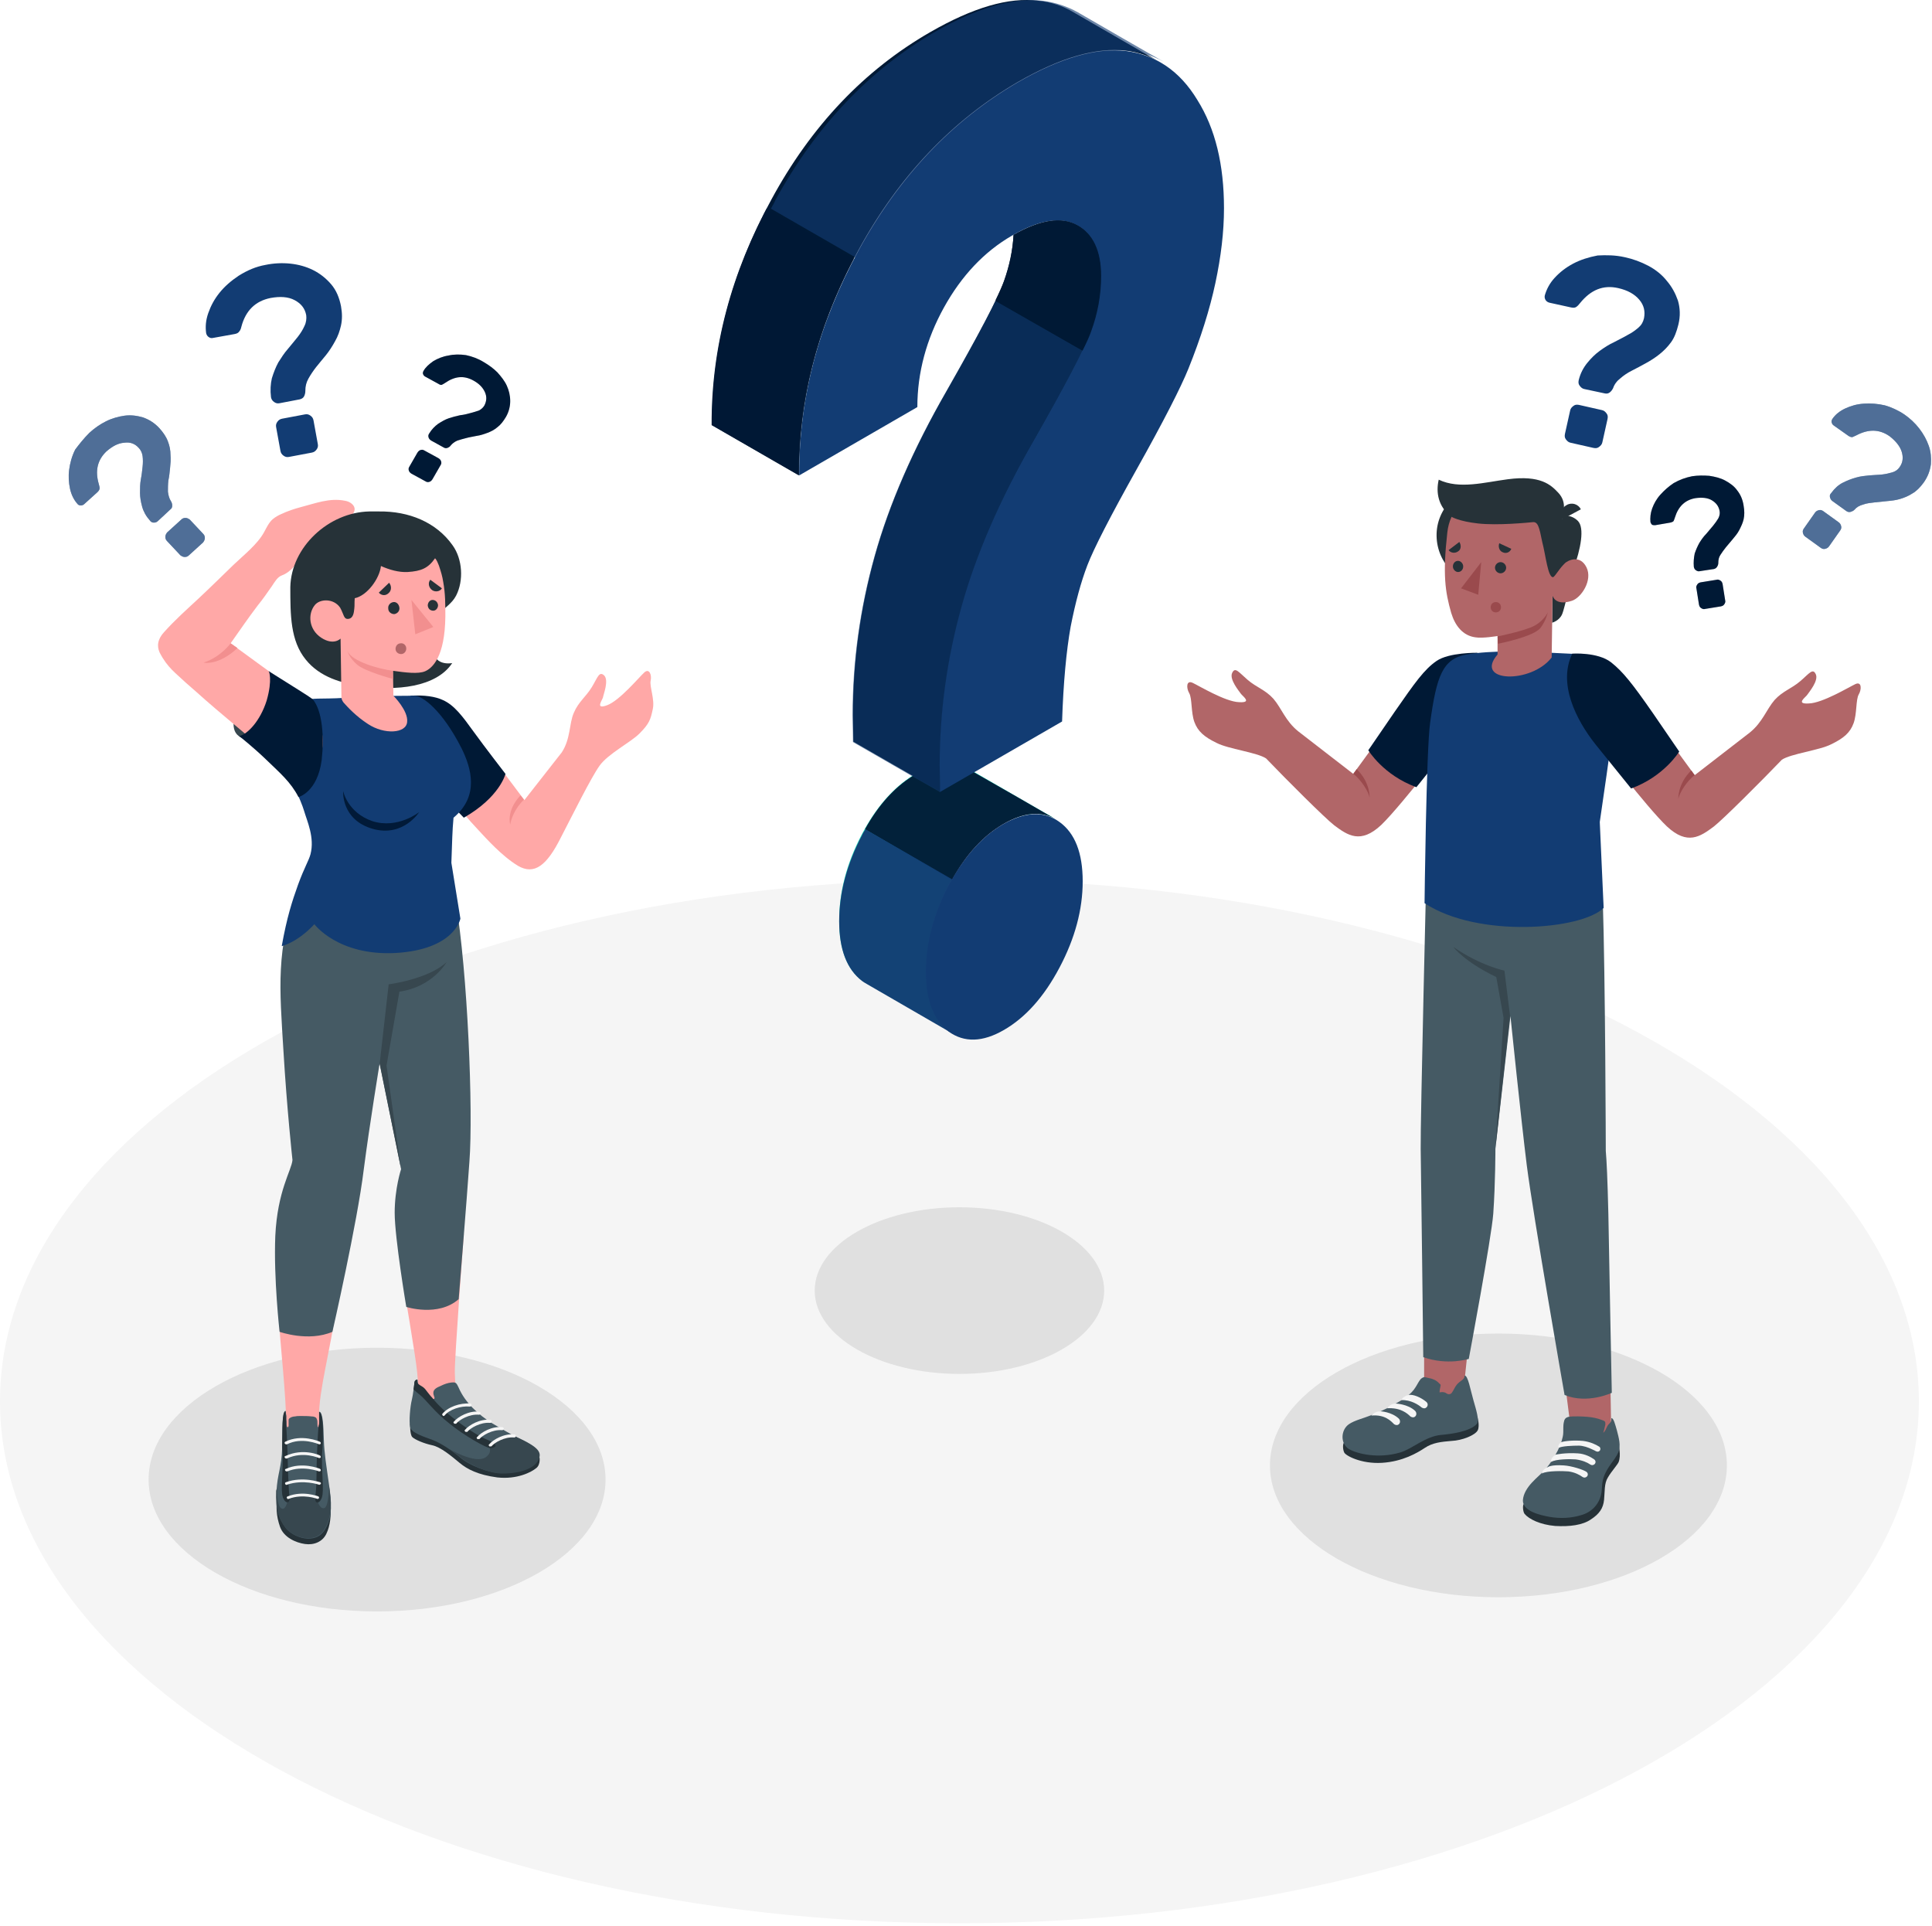 <svg width="628" height="626" viewBox="0 0 628 626" fill="none" xmlns="http://www.w3.org/2000/svg">
<path d="M311.866 625.1C484.105 625.1 623.733 549.161 623.733 455.486C623.733 361.81 484.105 285.872 311.866 285.872C139.627 285.872 0 361.81 0 455.486C0 549.161 139.627 625.1 311.866 625.1Z" fill="#F5F5F5"/>
<path d="M311.866 446.551C337.849 446.551 358.912 434.426 358.912 419.469C358.912 404.512 337.849 392.386 311.866 392.386C285.884 392.386 264.821 404.512 264.821 419.469C264.821 434.426 285.884 446.551 311.866 446.551Z" fill="#E0E0E0"/>
<path d="M487.064 519.143C528.081 519.143 561.332 499.955 561.332 476.286C561.332 452.617 528.081 433.429 487.064 433.429C446.048 433.429 412.797 452.617 412.797 476.286C412.797 499.955 446.048 519.143 487.064 519.143Z" fill="#E0E0E0"/>
<path d="M122.569 523.75C163.585 523.75 196.836 504.562 196.836 480.893C196.836 457.223 163.585 438.036 122.569 438.036C81.552 438.036 48.302 457.223 48.302 480.893C48.302 504.562 81.552 523.75 122.569 523.75Z" fill="#E0E0E0"/>
<path d="M523.779 467.491L510.796 465.956L507.446 439.711L523.36 444.457L523.779 467.491Z" fill="#B16668"/>
<path d="M495.301 488.85C494.882 489.269 495.022 491.363 495.58 492.061C496.976 493.736 500.606 495.551 505.492 495.97C510.238 496.249 514.426 495.69 517.078 493.876C519.87 492.061 521.127 490.246 521.406 487.454C521.685 484.802 521.406 482.149 522.662 480.195C523.779 478.24 525.734 476.146 526.152 475.169C526.99 472.936 526.152 469.725 526.152 469.725L495.301 488.85Z" fill="#263238"/>
<path d="M508.144 465.537C508.144 466.514 507.865 467.491 507.586 468.468C506.888 470.562 505.91 472.517 504.654 474.332C504.096 475.309 503.398 476.286 502.7 477.124C501.304 478.799 499.489 480.195 497.953 481.87C496.418 483.545 495.161 485.5 495.022 487.594C494.882 491.223 500.745 492.48 503.816 493.038C507.167 493.596 510.657 493.457 513.868 492.48C517.497 491.502 520.01 488.71 520.568 485.081C520.708 484.104 520.708 482.987 520.848 482.01C521.127 479.636 522.383 477.542 523.779 475.588C524.617 474.471 525.454 473.354 526.013 472.098C526.99 469.864 526.152 467.212 525.594 464.978C525.036 463.024 524.477 460.79 523.779 460.93C523.779 461.907 523.779 462.047 523.081 462.745C522.104 463.582 522.104 464.978 521.127 465.676C521.546 464.42 521.546 464.001 521.825 463.024C521.825 462.745 521.825 462.186 521.685 462.047C521.406 461.768 520.987 461.628 520.568 461.488C519.172 460.93 517.637 460.651 516.101 460.511C514.705 460.372 511.215 460.232 509.819 460.511C509.4 460.651 508.982 460.79 508.702 461.209C508.423 461.628 508.423 461.907 508.284 462.466C508.144 463.024 508.144 464.56 508.144 465.537Z" fill="#455A64"/>
<path d="M504.235 475.169C505.631 474.192 510.517 474.192 512.192 474.332C514.286 474.611 515.962 475.309 516.939 476.007C517.358 476.286 517.916 476.286 518.335 475.867C518.754 475.448 518.754 474.75 518.195 474.332C517.218 473.634 515.264 472.517 512.89 472.377C508.702 472.098 505.631 472.796 505.631 472.796C505.631 472.796 503.816 473.913 504.235 475.169Z" fill="#F5F5F5"/>
<path d="M501.164 478.938C502.839 477.961 508.144 478.101 509.819 478.24C511.913 478.52 513.449 479.357 514.426 480.055C514.845 480.334 515.403 480.334 515.822 479.916C516.241 479.497 516.241 478.799 515.682 478.38C514.705 477.682 510.796 476.426 508.284 476.286C504.096 476.007 503.118 476.844 503.118 476.844C503.118 476.844 501.443 477.403 501.164 478.938Z" fill="#F5F5F5"/>
<path d="M514.566 468.329C511.774 468.05 508.563 468.329 507.446 468.748C506.748 469.166 506.19 470.283 506.748 470.562C507.725 470.004 511.215 469.864 513.17 469.864C514.566 469.864 516.241 470.423 517.637 471.121C518.056 471.26 518.474 471.54 518.754 471.679C519.312 471.958 519.87 471.819 520.15 471.26C520.289 470.842 520.15 470.283 519.731 470.144C518.893 469.585 516.939 468.608 514.566 468.329Z" fill="#F5F5F5"/>
<path d="M475.338 455.486L462.914 451.996V427.007L478.27 427.705L475.338 455.486Z" fill="#B16668"/>
<path d="M436.808 468.887C436.39 469.725 436.529 471.26 436.948 472.098C437.367 473.075 442.392 475.867 449.233 475.448C455.934 475.03 460.68 472.238 463.193 470.562C465.706 468.887 468.498 468.608 471.848 468.329C475.198 468.189 479.526 466.514 480.364 464.839C481.062 463.303 480.224 460.511 480.224 460.511L436.808 468.887Z" fill="#263238"/>
<path d="M464.03 447.808C463.891 447.808 463.612 447.668 463.472 447.668C463.193 447.668 462.914 447.528 462.634 447.668C462.355 447.808 462.076 447.947 461.797 448.226C461.099 449.064 460.68 450.041 460.122 450.879C458.726 453.252 455.794 455.067 452.444 456.882C450.21 458.138 448.116 458.976 445.743 459.953C443.37 460.93 440.298 461.628 438.484 462.884C435.831 464.699 435.552 469.166 438.484 470.981C441.136 472.517 447.976 474.192 455.096 472.098C459.005 470.981 463.332 466.793 468.498 466.374C471.708 466.095 477.99 465.258 480.084 462.745C480.922 461.628 479.805 458.138 478.968 455.206C477.99 451.856 477.153 446.83 476.036 447.11C476.036 447.808 475.896 447.947 475.478 448.366C475.059 448.785 474.5 449.064 474.082 449.483C473.244 450.181 472.825 451.158 472.267 452.135C471.988 452.554 471.848 452.973 471.29 453.112C470.731 453.252 470.312 452.973 469.894 452.694C469.335 452.414 468.637 452.414 467.939 452.554C467.939 451.856 468.079 451.298 468.218 450.6C468.218 450.46 468.358 450.181 468.218 450.041C468.218 449.902 467.939 449.762 467.8 449.622C466.822 448.506 465.566 448.087 464.03 447.808Z" fill="#455A64"/>
<path d="M455.515 455.067C455.515 455.067 455.934 453.811 457.888 453.392C459.424 453.113 461.936 454.229 463.612 455.625C464.31 456.184 464.17 457.161 463.472 457.58C463.053 457.859 462.495 457.719 462.076 457.44C461.099 456.602 458.586 454.927 455.515 455.067Z" fill="#F5F5F5"/>
<path d="M450.908 457.719C450.908 457.719 451.885 456.184 453.7 456.184C453.7 456.184 457.609 456.323 459.982 458.557C460.54 459.115 460.54 460.092 459.842 460.511C459.424 460.79 458.865 460.651 458.446 460.372C457.469 459.395 455.236 457.44 450.908 457.719Z" fill="#F5F5F5"/>
<path d="M445.743 460.092C445.743 460.092 446.86 458.696 448.674 458.696C448.674 458.696 452.304 458.836 454.677 461.07C455.236 461.628 455.236 462.605 454.538 463.024C454.119 463.303 453.56 463.164 453.142 462.884C452.164 461.907 450.21 459.674 445.743 460.092Z" fill="#F5F5F5"/>
<path d="M520.987 292.433C521.825 318.259 521.964 374.099 521.964 374.099C522.244 377.31 522.523 383.033 522.802 394.62C523.081 411.372 523.919 452.694 523.919 452.694C523.919 452.694 515.962 456.463 508.563 453.392C508.563 453.392 498.372 395.178 496.278 378.706C494.463 364.187 490.973 330.264 490.973 330.264L486.087 373.401C486.087 373.401 486.087 384.569 485.389 394.48C484.831 402.158 477.432 441.665 477.432 441.665C477.432 441.665 470.592 443.899 462.634 441.107C462.634 441.107 461.936 380.381 461.797 373.401C461.657 365.444 463.751 278.752 463.751 278.752L520.987 292.433Z" fill="#455A64"/>
<path d="M490.834 330.125L489.019 315.467C489.019 315.467 481.341 313.931 472.406 307.789C472.406 307.789 475.896 312.535 486.366 317.561L488.74 330.823L486.087 373.122L490.834 330.125Z" fill="#37474F"/>
<path d="M463.053 219.98C459.284 224.866 439.88 251.53 439.88 251.53L422.011 237.71C417.823 234.359 416.566 230.171 413.914 227.1C411.262 224.168 408.47 223.47 405.538 220.958C402.606 218.445 401.49 216.63 400.512 218.724C399.535 220.818 402.746 224.587 403.304 225.425C403.863 226.262 407.213 228.496 402.746 228.217C398.279 228.077 389.763 222.912 387.669 221.935C385.575 220.958 385.575 223.61 386.552 225.285C387.53 226.96 387.111 231.567 388.228 234.638C389.344 237.71 391.438 239.524 395.487 241.479C399.256 243.433 408.609 244.55 411.541 246.504C418.102 253.345 430.666 265.909 433.737 268.282C438.065 271.493 442.253 274.424 448.954 268.142C455.654 261.721 474.919 236.593 474.919 236.593L478.968 212.721C472.127 212.442 467.52 214.117 463.053 219.98Z" fill="#B16668"/>
<path d="M439.88 251.53C442.392 253.345 444.905 257.393 445.184 259.208C445.184 259.208 445.464 254.322 440.996 249.995L439.88 251.53Z" fill="#9A4A4D"/>
<path d="M480.224 212.163C480.224 212.163 471.01 212.023 466.962 214.815C462.914 217.607 459.982 221.795 453.281 231.428C447.558 239.804 444.766 243.852 444.766 243.852C444.766 243.852 449.652 251.949 460.401 255.858L477.572 234.499L480.224 212.163Z" fill="#001935"/>
<path d="M498.093 211.744C503.258 212.302 510.657 212.302 515.822 212.861C519.452 214.396 526.292 220.399 525.873 224.727C523.919 240.781 520.01 267.165 520.01 267.165L521.266 295.085C514.147 302.205 480.364 304.997 463.053 293.55C463.053 293.55 463.612 243.433 464.868 234.918C466.962 219.701 468.916 214.117 476.734 212.721C484.552 211.325 498.093 211.744 498.093 211.744Z" fill="#123C73"/>
<path d="M527.688 220.399C531.457 225.285 550.862 251.949 550.862 251.949L568.73 238.128C572.918 234.778 574.175 230.59 576.827 227.519C579.48 224.587 582.272 223.889 585.203 221.376C588.135 218.864 589.252 217.049 590.229 219.143C591.206 221.237 587.995 225.006 587.437 225.844C586.878 226.681 583.528 228.915 587.995 228.636C592.462 228.496 600.978 223.331 603.072 222.354C605.166 221.376 605.166 224.029 604.189 225.704C603.212 227.379 603.63 231.986 602.514 235.057C601.397 238.128 599.303 239.943 595.254 241.898C591.485 243.852 582.132 244.969 579.2 246.923C572.639 253.764 560.075 266.328 557.004 268.701C552.676 271.912 548.488 274.843 541.788 268.561C535.087 262.14 520.01 242.316 520.01 242.316L511.913 213.28C518.474 212.861 523.081 214.536 527.688 220.399Z" fill="#B16668"/>
<path d="M550.862 251.949C548.349 253.764 545.836 257.812 545.557 259.627C545.557 259.627 545.278 254.741 549.745 250.413L550.862 251.949Z" fill="#9A4A4D"/>
<path d="M511.076 212.442C511.076 212.442 519.312 211.884 523.64 215.234C527.548 218.305 530.62 222.214 537.32 231.847C543.044 240.223 545.836 244.271 545.836 244.271C545.836 244.271 540.95 252.368 530.201 256.277L518.474 241.758C512.332 233.941 506.329 222.214 511.076 212.442Z" fill="#001935"/>
<path d="M499.349 173.912C499.489 182.847 492.23 190.106 483.295 190.246C474.361 190.385 467.102 183.126 466.962 174.192C466.822 165.257 474.082 157.998 483.016 157.858C491.95 157.719 499.349 164.978 499.349 173.912Z" fill="#263238"/>
<path d="M511.215 185.36C511.215 185.36 508.702 197.644 507.725 199.738C506.748 201.832 504.514 202.391 504.514 202.391L504.654 193.736L511.215 185.36Z" fill="#263238"/>
<path d="M507.865 167.63C507.865 167.63 510.657 167.072 512.89 169.306C515.124 171.539 513.868 178.38 511.355 185.22L506.469 185.778L507.865 167.63Z" fill="#263238"/>
<path d="M504.794 185.918C505.771 186.476 507.167 184.522 508.423 183.266C509.68 182.009 513.588 180.194 515.682 184.382C517.776 188.57 514.007 194.294 510.936 195.271C505.492 197.086 504.654 193.596 504.654 193.596L504.375 213.698C497.674 222.354 478.968 221.795 486.785 212.721V206.718C486.785 206.718 481.899 207.556 479.526 207.137C475.478 206.579 472.965 203.368 471.708 199.18C469.754 192.34 468.916 186.756 470.452 173.075C472.127 158.138 489.438 157.858 498.93 163.582C508.423 169.306 504.794 185.918 504.794 185.918Z" fill="#B16668"/>
<path d="M504.794 187.593C505.352 187.593 507.167 184.382 508.423 183.266C510.098 181.73 507.725 167.63 507.725 167.63C507.725 167.63 509.819 163.582 506.469 160.092C504.096 157.579 500.745 154.368 490.136 155.764C482.597 156.742 474.361 159.115 467.66 155.904C466.683 160.092 467.52 164.699 471.708 167.91C471.708 167.91 474.082 169.445 480.503 170.143C486.785 170.841 496.697 169.864 498.093 169.724C499.908 169.445 500.326 171.26 501.304 176.146C502.42 180.334 503.118 187.593 504.794 187.593Z" fill="#263238"/>
<path d="M507.865 168.747L513.868 165.536C513.03 163.861 510.936 163.163 509.261 164.14C507.586 164.978 506.888 167.072 507.865 168.747Z" fill="#263238"/>
<path d="M486.785 206.858C486.785 206.858 495.72 205.043 498.791 203.368C500.885 202.251 502.56 200.297 503.118 199.04C503.118 199.04 502.56 201.693 500.745 204.066C498.512 206.998 486.925 209.231 486.925 209.231L486.785 206.858Z" fill="#9A4A4D"/>
<path d="M485.948 184.522C485.948 185.499 486.785 186.337 487.762 186.337C488.74 186.337 489.577 185.499 489.577 184.522C489.577 183.545 488.74 182.707 487.762 182.707C486.785 182.707 485.948 183.545 485.948 184.522Z" fill="#263238"/>
<path d="M491.252 178.38L487.344 176.565C486.925 177.682 487.344 179.078 488.46 179.496C489.577 180.055 490.834 179.496 491.252 178.38Z" fill="#263238"/>
<path d="M474.361 176.146L470.871 178.798C471.569 179.776 472.965 179.915 473.942 179.217C474.919 178.659 475.059 177.263 474.361 176.146Z" fill="#263238"/>
<path d="M472.267 184.103C472.267 185.08 473.104 185.918 473.942 185.918C474.919 185.918 475.617 185.08 475.617 184.103C475.617 183.126 474.78 182.288 473.942 182.288C472.965 182.288 472.267 183.126 472.267 184.103Z" fill="#263238"/>
<path d="M481.48 182.707L480.503 193.317L474.919 191.223L481.48 182.707Z" fill="#9A4A4D"/>
<path d="M484.552 197.365C484.552 198.342 485.25 199.04 486.227 199.04C487.204 199.04 487.902 198.342 487.902 197.365C487.902 196.388 487.204 195.69 486.227 195.69C485.25 195.69 484.552 196.388 484.552 197.365Z" fill="#9A4A4D"/>
<path d="M528.107 83.591C530.759 84.15 533.412 85.127 535.785 86.383C538.158 87.64 540.252 89.315 541.788 91.269C543.463 93.224 544.58 95.318 545.417 97.691C546.115 100.064 546.255 102.717 545.557 105.509C544.998 107.742 544.3 109.697 543.184 111.232C542.067 112.768 540.81 114.024 539.414 115.141C538.018 116.258 536.483 117.235 534.947 118.073C533.412 118.91 531.876 119.748 530.48 120.446C529.084 121.144 527.828 121.981 526.711 122.959C525.594 123.796 524.756 124.913 524.338 126.169C524.058 126.728 523.64 127.286 523.221 127.565C522.662 127.984 522.104 127.984 521.546 127.845L514.984 126.449C514.286 126.309 513.868 125.89 513.449 125.332C513.03 124.773 513.03 124.215 513.17 123.517C513.728 121.283 514.705 119.469 515.962 117.933C517.218 116.397 518.474 115.141 520.01 114.024C521.546 112.907 523.081 111.93 524.617 111.232C526.152 110.395 527.688 109.697 529.084 108.859C530.48 108.161 531.597 107.323 532.574 106.486C533.551 105.648 534.11 104.671 534.389 103.415C534.808 101.181 534.389 99.227 532.853 97.412C531.318 95.597 529.084 94.341 526.013 93.642C521.127 92.526 517.078 94.201 513.588 98.528C513.17 99.087 512.751 99.506 512.332 99.785C511.913 100.064 511.355 100.064 510.657 99.924L503.677 98.389C503.118 98.249 502.7 97.97 502.42 97.551C502.141 97.132 502.002 96.574 502.141 96.016C502.7 94.061 503.677 92.107 505.352 90.292C507.027 88.477 508.982 86.942 511.355 85.685C513.728 84.429 516.38 83.591 519.312 83.033C522.104 82.893 525.036 82.893 528.107 83.591ZM520.708 133.289C521.406 133.429 521.825 133.847 522.244 134.406C522.662 134.964 522.662 135.523 522.523 136.221L520.848 143.759C520.708 144.457 520.289 144.876 519.731 145.295C519.172 145.713 518.614 145.713 517.916 145.574L510.517 143.899C509.819 143.759 509.4 143.34 508.982 142.782C508.563 142.223 508.563 141.665 508.702 140.967L510.378 133.429C510.517 132.731 510.936 132.312 511.494 131.893C512.053 131.474 512.611 131.474 513.309 131.614L520.708 133.289Z" fill="#123C73"/>
<path d="M550.024 154.787C551.839 154.508 553.793 154.508 555.608 154.648C557.423 154.927 559.238 155.346 560.773 156.183C562.309 157.021 563.705 157.998 564.682 159.394C565.799 160.79 566.497 162.465 566.776 164.42C567.055 165.955 567.055 167.491 566.776 168.747C566.497 170.004 565.938 171.12 565.38 172.237C564.822 173.354 563.984 174.331 563.286 175.169C562.448 176.146 561.75 176.984 561.052 177.821C560.354 178.659 559.796 179.496 559.238 180.334C558.679 181.172 558.54 182.009 558.54 182.986C558.54 183.405 558.4 183.824 558.121 184.243C557.842 184.662 557.562 184.801 557.144 184.941L552.537 185.639C552.118 185.778 551.699 185.639 551.28 185.36C550.862 185.08 550.722 184.801 550.582 184.243C550.443 182.707 550.582 181.311 550.862 179.915C551.28 178.659 551.839 177.402 552.397 176.425C553.095 175.308 553.793 174.331 554.631 173.494C555.468 172.516 556.166 171.679 556.864 170.841C557.562 170.004 558.121 169.166 558.54 168.468C558.958 167.63 559.098 166.932 558.958 166.095C558.679 164.559 557.842 163.442 556.446 162.605C555.05 161.767 553.235 161.628 551.141 161.907C547.79 162.465 545.557 164.559 544.44 168.189C544.3 168.608 544.161 169.026 544.021 169.306C543.882 169.585 543.463 169.724 542.904 169.864L538.018 170.702C537.6 170.702 537.32 170.702 537.041 170.562C536.762 170.422 536.622 170.004 536.483 169.724C536.343 168.328 536.483 166.793 537.041 165.257C537.6 163.722 538.437 162.186 539.694 160.79C540.95 159.394 542.346 158.138 544.021 157.021C545.976 155.904 547.93 155.206 550.024 154.787ZM557.981 188.431C558.4 188.291 558.819 188.431 559.238 188.71C559.656 188.989 559.796 189.268 559.936 189.827L560.773 195.132C560.913 195.55 560.773 195.969 560.494 196.388C560.215 196.807 559.936 196.946 559.377 197.086L554.212 197.924C553.793 198.063 553.374 197.924 552.956 197.644C552.537 197.365 552.397 197.086 552.258 196.528L551.42 191.223C551.28 190.804 551.42 190.385 551.699 189.966C551.978 189.548 552.258 189.408 552.816 189.268L557.981 188.431Z" fill="#001935"/>
<g opacity="0.2">
<path d="M550.024 154.787C551.839 154.508 553.793 154.508 555.608 154.648C557.423 154.927 559.238 155.346 560.773 156.183C562.309 157.021 563.705 157.998 564.682 159.394C565.799 160.79 566.497 162.465 566.776 164.42C567.055 165.955 567.055 167.491 566.776 168.747C566.497 170.004 565.938 171.12 565.38 172.237C564.822 173.354 563.984 174.331 563.286 175.169C562.448 176.146 561.75 176.984 561.052 177.821C560.354 178.659 559.796 179.496 559.238 180.334C558.679 181.172 558.54 182.009 558.54 182.986C558.54 183.405 558.4 183.824 558.121 184.243C557.842 184.662 557.562 184.801 557.144 184.941L552.537 185.639C552.118 185.778 551.699 185.639 551.28 185.36C550.862 185.08 550.722 184.801 550.582 184.243C550.443 182.707 550.582 181.311 550.862 179.915C551.28 178.659 551.839 177.402 552.397 176.425C553.095 175.308 553.793 174.331 554.631 173.494C555.468 172.516 556.166 171.679 556.864 170.841C557.562 170.004 558.121 169.166 558.54 168.468C558.958 167.63 559.098 166.932 558.958 166.095C558.679 164.559 557.842 163.442 556.446 162.605C555.05 161.767 553.235 161.628 551.141 161.907C547.79 162.465 545.557 164.559 544.44 168.189C544.3 168.608 544.161 169.026 544.021 169.306C543.882 169.585 543.463 169.724 542.904 169.864L538.018 170.702C537.6 170.702 537.32 170.702 537.041 170.562C536.762 170.422 536.622 170.004 536.483 169.724C536.343 168.328 536.483 166.793 537.041 165.257C537.6 163.722 538.437 162.186 539.694 160.79C540.95 159.394 542.346 158.138 544.021 157.021C545.976 155.904 547.93 155.206 550.024 154.787ZM557.981 188.431C558.4 188.291 558.819 188.431 559.238 188.71C559.656 188.989 559.796 189.268 559.936 189.827L560.773 195.132C560.913 195.55 560.773 195.969 560.494 196.388C560.215 196.807 559.936 196.946 559.377 197.086L554.212 197.924C553.793 198.063 553.374 197.924 552.956 197.644C552.537 197.365 552.397 197.086 552.258 196.528L551.42 191.223C551.28 190.804 551.42 190.385 551.699 189.966C551.978 189.548 552.258 189.408 552.816 189.268L557.981 188.431Z" fill="#001935"/>
</g>
<g opacity="0.74">
<path d="M597.628 169.724C598.046 170.004 598.326 170.422 598.465 170.981C598.605 171.539 598.465 171.958 598.186 172.377L594.556 177.542C594.277 177.961 593.858 178.24 593.3 178.38C592.742 178.519 592.323 178.38 591.904 178.1L586.878 174.471C586.46 174.192 586.18 173.773 586.041 173.214C585.901 172.656 586.041 172.237 586.32 171.818L589.95 166.653C590.229 166.234 590.648 165.955 591.206 165.816C591.764 165.676 592.183 165.816 592.602 166.095L597.628 169.724ZM618.986 134.685C620.801 135.941 622.476 137.477 623.872 139.292C625.268 141.106 626.246 142.921 626.944 144.876C627.642 146.83 627.781 148.784 627.642 150.878C627.362 152.972 626.664 154.927 625.268 156.881C624.152 158.417 622.895 159.673 621.639 160.371C620.382 161.209 618.986 161.767 617.59 162.186C616.194 162.605 614.798 162.744 613.263 162.884C611.867 163.024 610.471 163.163 609.214 163.303C607.958 163.442 606.702 163.582 605.585 164.001C604.468 164.28 603.491 164.838 602.793 165.676C602.374 166.095 601.955 166.234 601.536 166.374C600.978 166.514 600.559 166.374 600.14 166.095L595.673 162.884C595.254 162.605 594.975 162.186 594.836 161.628C594.696 161.069 594.836 160.65 595.254 160.232C596.371 158.696 597.628 157.579 599.024 156.881C600.42 156.183 601.816 155.625 603.351 155.206C604.747 154.787 606.283 154.648 607.679 154.508C609.075 154.368 610.471 154.368 611.727 154.229C612.984 154.089 614.1 153.81 615.078 153.531C616.055 153.252 616.892 152.693 617.451 151.856C618.568 150.32 618.707 148.645 618.149 146.83C617.59 145.015 616.194 143.34 614.24 141.804C610.89 139.431 607.26 139.431 603.351 141.525C602.793 141.804 602.374 141.944 602.095 142.084C601.676 142.084 601.257 141.944 600.838 141.665L596.092 138.314C595.673 138.035 595.534 137.756 595.394 137.337C595.254 136.918 595.394 136.5 595.673 136.081C596.65 134.685 598.046 133.568 599.861 132.73C601.676 131.893 603.63 131.334 605.864 131.195C608.098 131.055 610.331 131.195 612.704 131.753C614.659 132.312 616.892 133.289 618.986 134.685Z" fill="#123C73"/>
<g opacity="0.6">
<path d="M597.628 169.724C598.046 170.004 598.326 170.422 598.465 170.981C598.605 171.539 598.465 171.958 598.186 172.377L594.556 177.542C594.277 177.961 593.858 178.24 593.3 178.38C592.742 178.519 592.323 178.38 591.904 178.1L586.878 174.471C586.46 174.192 586.18 173.773 586.041 173.214C585.901 172.656 586.041 172.237 586.32 171.818L589.95 166.653C590.229 166.234 590.648 165.955 591.206 165.816C591.764 165.676 592.183 165.816 592.602 166.095L597.628 169.724ZM618.986 134.685C620.801 135.941 622.476 137.477 623.872 139.292C625.268 141.106 626.246 142.921 626.944 144.876C627.642 146.83 627.781 148.784 627.642 150.878C627.362 152.972 626.664 154.927 625.268 156.881C624.152 158.417 622.895 159.673 621.639 160.371C620.382 161.209 618.986 161.767 617.59 162.186C616.194 162.605 614.798 162.744 613.263 162.884C611.867 163.024 610.471 163.163 609.214 163.303C607.958 163.442 606.702 163.582 605.585 164.001C604.468 164.28 603.491 164.838 602.793 165.676C602.374 166.095 601.955 166.234 601.536 166.374C600.978 166.514 600.559 166.374 600.14 166.095L595.673 162.884C595.254 162.605 594.975 162.186 594.836 161.628C594.696 161.069 594.836 160.65 595.254 160.232C596.371 158.696 597.628 157.579 599.024 156.881C600.42 156.183 601.816 155.625 603.351 155.206C604.747 154.787 606.283 154.648 607.679 154.508C609.075 154.368 610.471 154.368 611.727 154.229C612.984 154.089 614.1 153.81 615.078 153.531C616.055 153.252 616.892 152.693 617.451 151.856C618.568 150.32 618.707 148.645 618.149 146.83C617.59 145.015 616.194 143.34 614.24 141.804C610.89 139.431 607.26 139.431 603.351 141.525C602.793 141.804 602.374 141.944 602.095 142.084C601.676 142.084 601.257 141.944 600.838 141.665L596.092 138.314C595.673 138.035 595.534 137.756 595.394 137.337C595.254 136.918 595.394 136.5 595.673 136.081C596.65 134.685 598.046 133.568 599.861 132.73C601.676 131.893 603.63 131.334 605.864 131.195C608.098 131.055 610.331 131.195 612.704 131.753C614.659 132.312 616.892 133.289 618.986 134.685Z" fill="#123C73"/>
</g>
</g>
<path d="M147.836 446.133C147.697 441.945 150.768 401.042 150.768 401.042L130.805 415.56C134.854 439.99 135.831 445.714 135.831 449.762C135.831 449.902 135.691 450.181 135.691 450.739C135.691 455.486 140.996 457.999 145.184 461.209C146.859 462.466 151.606 466.095 156.492 468.608C159.563 470.144 165.705 470.283 166.403 468.329C161.378 464.42 153.979 458.697 149.93 454.229C147.976 451.996 147.976 450.321 147.836 446.133Z" fill="#FFA8A7"/>
<path d="M175.198 473.354C175.477 473.354 175.756 476.007 174.36 477.124C172.685 478.52 168.078 480.893 161.657 480.195C155.375 479.357 151.885 477.542 149.372 475.448C146.859 473.354 143.23 470.283 140.438 469.725C137.785 469.166 134.854 467.91 134.016 467.072C133.178 466.235 133.318 462.605 133.318 462.605L175.198 473.354Z" fill="#263238"/>
<path d="M135.691 448.506C135.691 448.506 134.854 448.506 134.714 449.343C134.574 450.321 134.295 453.252 133.876 454.927C133.318 457.161 132.899 461.907 133.318 463.862C133.597 465.677 138.064 467.073 140.717 468.05C143.509 469.167 146.859 471.4 149.651 473.773C152.583 476.286 158.865 478.799 163.053 478.799C167.939 478.799 173.383 477.124 174.64 474.89C176.175 472.098 174.919 470.423 167.799 467.073C166.403 466.375 161.657 463.583 159.982 462.605C155.514 459.813 151.187 455.905 149.093 451.019C148.814 450.46 148.534 449.762 148.116 449.483C147.697 449.204 147.138 449.343 146.72 449.343C145.463 449.483 144.346 449.902 143.23 450.46C142.252 450.879 140.856 451.437 140.856 452.694C140.856 453.113 140.996 453.531 141.136 453.95C141.275 454.229 141.275 454.509 141.136 454.648C140.856 454.788 140.577 454.648 140.438 454.509C139.74 453.811 139.181 452.973 138.483 452.135C138.204 451.717 137.785 451.298 137.366 451.019C136.948 450.739 136.529 450.6 136.11 450.181C135.691 449.623 135.831 449.064 135.691 448.506Z" fill="#455A64"/>
<path d="M149.791 473.773C148.534 472.796 147.138 471.679 145.882 470.842C145.882 470.842 154.398 476.007 157.888 473.634C160.121 472.098 159.004 470.283 159.004 469.725C159.004 469.167 164.449 466.654 166.543 466.375C167.101 466.654 167.66 466.933 167.939 467.073C175.198 470.423 176.454 472.098 174.779 474.89C173.523 477.124 169.474 478.939 163.192 478.939C159.144 478.939 152.722 476.146 149.791 473.773Z" fill="#37474F"/>
<path d="M158.307 467.91C162.774 469.725 160.819 470.562 159.563 470.702C158.307 470.842 150.768 466.514 146.161 462.745C141.275 458.976 138.344 454.788 136.529 453.392C135.831 452.833 135.133 452.275 134.435 451.577C134.575 450.6 134.714 449.622 134.714 449.204C134.854 448.366 135.691 448.366 135.691 448.366C135.691 448.924 135.552 449.483 136.11 449.902C136.389 450.181 136.948 450.46 137.367 450.739C137.785 451.018 138.204 451.437 138.483 451.856C139.181 452.694 139.74 453.531 140.438 454.229C144.347 459.394 153.839 466.095 158.307 467.91Z" fill="#263238"/>
<path d="M159.284 470.144C159.144 470.144 159.144 470.144 159.004 470.004C158.865 469.865 158.725 469.585 159.004 469.446C160.261 467.91 163.89 465.816 167.241 466.235C167.52 466.235 167.66 466.514 167.66 466.793C167.66 467.073 167.38 467.212 167.101 467.212C164.03 466.933 160.68 468.887 159.702 470.144C159.563 470.004 159.423 470.144 159.284 470.144Z" fill="#F5F5F5"/>
<path d="M155.375 467.771C155.235 467.771 155.235 467.771 155.096 467.631C154.956 467.491 154.816 467.212 155.096 467.073C156.352 465.537 159.982 463.443 163.332 463.862C163.611 463.862 163.751 464.141 163.751 464.42C163.751 464.699 163.472 464.839 163.192 464.839C160.121 464.56 156.771 466.514 155.794 467.771C155.654 467.631 155.514 467.771 155.375 467.771Z" fill="#F5F5F5"/>
<path d="M151.466 465.397C151.326 465.397 151.326 465.397 151.187 465.258C151.047 465.118 150.908 464.839 151.187 464.699C152.443 463.164 156.073 461.07 159.423 461.488C159.702 461.488 159.842 461.768 159.842 462.047C159.842 462.326 159.563 462.466 159.284 462.466C156.212 462.187 152.862 464.141 151.885 465.397C151.745 465.397 151.606 465.397 151.466 465.397Z" fill="#F5F5F5"/>
<path d="M147.837 462.745C147.697 462.745 147.697 462.745 147.557 462.605C147.418 462.466 147.278 462.187 147.557 462.047C148.814 460.511 152.443 458.417 155.794 458.836C156.073 458.836 156.213 459.115 156.213 459.395C156.213 459.674 155.933 459.813 155.654 459.813C152.583 459.534 149.233 461.489 148.255 462.745C148.116 462.745 147.976 462.745 147.837 462.745Z" fill="#F5F5F5"/>
<path d="M144.207 460.232C144.067 460.232 144.067 460.232 143.928 460.092C143.788 459.953 143.648 459.674 143.788 459.534C145.603 457.301 149.512 455.905 152.862 456.184C153.141 456.184 153.281 456.463 153.281 456.742C153.281 457.021 153.002 457.161 152.722 457.161C149.791 456.882 146.022 458.138 144.486 460.092C144.486 460.092 144.346 460.232 144.207 460.232Z" fill="#F5F5F5"/>
<path d="M110.284 419.608L90.182 419.19C90.461 432.591 92.555 447.528 92.974 460.092C92.974 462.466 92.974 478.52 93.811 483.406C95.207 490.804 103.862 489.688 104.281 485.36C104.7 481.032 103.723 462.186 103.723 460.232C103.583 452.135 107.492 438.454 109.446 424.076C109.586 423.517 110.144 420.306 110.284 419.608Z" fill="#FFA8A7"/>
<path d="M107.492 488.571C107.632 492.898 107.352 495.83 106.096 498.482C104.84 501.135 102.048 502.252 99.116 501.833C96.184 501.414 92.276 499.739 91.019 496.249C89.763 492.619 89.763 490.107 90.042 486.058L107.492 488.571Z" fill="#263238"/>
<path d="M92.834 458.697C91.578 458.976 91.857 464.699 91.717 470.563C91.578 476.845 90.042 479.497 89.903 484.662C89.763 490.525 90.321 493.038 92.695 496.389C95.068 499.739 102.606 502.391 105.677 497.087C108.19 492.759 107.771 488.152 106.934 482.429C106.096 476.426 105.398 472.377 105.259 467.771C105.119 463.443 104.979 459.255 103.863 458.836C103.863 459.534 103.863 460.232 103.863 460.93C103.863 461.349 104.002 463.722 103.304 463.862C103.165 463.303 103.165 462.745 103.165 462.187C103.165 461.628 103.025 461.209 102.746 460.791C102.327 460.511 101.908 460.372 101.35 460.372C100.093 460.232 98.977 460.232 97.72 460.232C97.162 460.232 96.464 460.232 95.905 460.372C95.487 460.372 94.788 460.511 94.37 460.791C94.091 460.93 93.811 461.209 93.811 461.489C93.811 461.768 93.811 461.907 93.811 462.187C93.811 462.605 93.811 463.024 93.811 463.443C93.811 463.583 93.672 463.862 93.532 463.862C93.392 463.862 93.253 463.722 93.253 463.583C93.113 462.885 93.253 462.326 93.113 461.489C93.113 461.07 93.113 460.651 93.113 460.232C92.974 459.395 92.834 459.115 92.834 458.697Z" fill="#455A64"/>
<path d="M90.042 482.987C90.042 483.824 89.903 489.409 91.438 490.246C93.113 491.223 93.672 486.756 93.672 486.756C93.672 486.756 97.441 485.22 103.164 487.035C103.025 488.012 104.142 490.805 105.538 490.107C106.934 489.269 106.934 482.987 106.934 482.847C107.771 488.292 107.911 492.759 105.538 496.947C102.466 502.252 94.928 499.599 92.555 496.249C90.182 492.898 89.623 490.386 89.763 484.523C89.903 484.104 90.042 483.545 90.042 482.987Z" fill="#37474F"/>
<path d="M94.091 487.035C94.23 489.129 92.136 488.571 91.717 485.639C91.299 482.708 92.276 475.588 91.717 470.423C91.857 464.56 91.578 458.836 92.834 458.557C92.834 458.696 92.834 458.697 92.834 458.836L92.974 461.768C92.974 462.187 92.974 462.605 92.974 463.024C93.392 467.352 93.532 475.588 93.672 479.497C93.811 483.545 93.951 484.941 94.091 487.035Z" fill="#263238"/>
<path d="M102.467 487.035C102.606 484.941 102.885 483.545 102.885 479.636C102.885 475.728 103.165 467.491 103.583 463.303C103.863 462.605 103.723 461.209 103.723 460.93C103.723 460.372 103.723 459.534 103.723 458.976V458.836C104.561 459.115 104.84 461.488 104.979 464.28C104.979 465.956 104.979 468.05 104.84 470.562C104.281 475.588 105.259 482.847 104.84 485.779C104.421 488.71 102.327 489.129 102.467 487.035Z" fill="#263238"/>
<path d="M103.304 487.175H103.164C103.164 487.175 98.558 485.36 93.811 487.175C93.532 487.314 93.392 487.175 93.253 486.896C93.113 486.616 93.253 486.477 93.532 486.337C98.558 484.383 103.304 486.337 103.444 486.337C103.723 486.477 103.723 486.756 103.723 486.896C103.583 487.035 103.444 487.175 103.304 487.175Z" fill="#F5F5F5"/>
<path d="M103.863 482.568H103.723C103.723 482.568 98.558 480.753 93.253 482.568C92.974 482.708 92.834 482.568 92.695 482.289C92.555 482.01 92.695 481.87 92.974 481.73C98.558 479.776 103.723 481.73 104.002 481.73C104.281 481.87 104.421 482.01 104.281 482.289C104.142 482.428 104.002 482.568 103.863 482.568Z" fill="#F5F5F5"/>
<path d="M93.113 478.24C92.974 478.24 92.834 478.101 92.695 477.961C92.555 477.682 92.695 477.403 92.974 477.403C98.139 475.03 103.723 477.263 104.002 477.403C104.281 477.542 104.281 477.822 104.281 477.961C104.142 478.24 103.863 478.24 103.723 478.24C103.723 478.24 98.278 476.146 93.392 478.24C93.253 478.101 93.113 478.24 93.113 478.24Z" fill="#F5F5F5"/>
<path d="M92.974 474.052C92.834 474.052 92.695 473.913 92.555 473.773C92.415 473.494 92.555 473.215 92.834 473.215C98.558 470.562 103.862 472.936 104.002 473.075C104.281 473.215 104.281 473.494 104.281 473.634C104.142 473.913 103.862 473.913 103.723 473.913C103.723 473.913 98.558 471.54 93.253 474.052C93.113 474.052 93.113 474.052 92.974 474.052Z" fill="#F5F5F5"/>
<path d="M92.974 469.446C92.834 469.446 92.695 469.306 92.555 469.166C92.415 468.887 92.555 468.748 92.695 468.608C97.999 465.956 103.723 468.468 104.002 468.608C104.281 468.748 104.281 469.027 104.281 469.166C104.142 469.446 103.862 469.446 103.723 469.446C103.723 469.446 98.139 466.933 93.253 469.446C93.113 469.446 92.974 469.446 92.974 469.446Z" fill="#F5F5F5"/>
<path d="M96.743 289.083C89.623 308.766 90.88 321.051 92.136 341.572C93.253 360.418 95.068 377.031 95.068 377.031C94.788 380.381 90.182 386.942 89.484 401.74C88.925 415.56 90.88 432.871 90.88 432.871C90.88 432.871 100.233 436.221 108.05 432.871C108.05 432.871 116.147 397.412 118.241 380.102C120.196 365.025 123.406 345.621 123.406 345.621L130.386 379.962C130.386 379.962 128.292 386.244 128.292 394.201C128.292 402.298 132.062 424.774 132.062 424.774C132.062 424.774 142.392 428.124 149.093 422.261C149.093 422.261 151.745 389.874 152.583 377.589C153.839 361.116 152.024 316.025 148.116 292.991L96.743 289.083Z" fill="#455A64"/>
<path d="M123.406 345.76L126.338 319.934C126.338 319.934 139.321 318.259 145.184 312.675C145.184 312.675 140.717 320.772 129.828 322.307L125.64 346.319L130.386 380.102L123.406 345.76Z" fill="#37474F"/>
<path d="M155.654 269.957C149.372 263.396 137.925 248.738 137.925 248.738L131.503 226.402C131.364 226.402 134.854 226.542 135.831 226.402C142.811 226.821 144.905 227.519 149.232 232.265C152.722 236.034 165.845 254.043 170.452 260.046L182.597 244.55C185.528 240.083 184.97 235.197 186.506 231.707C188.041 228.077 190.414 226.542 192.369 223.331C194.323 220.12 194.742 218.026 196.417 219.562C197.953 221.237 196.138 225.704 195.998 226.681C195.719 227.658 193.346 230.73 197.394 229.194C201.443 227.658 207.725 220.12 209.4 218.584C211.075 217.049 211.913 219.422 211.494 221.237C211.075 223.052 212.89 227.379 212.192 230.45C211.494 233.801 211.075 235.197 207.864 238.408C204.933 241.339 197.674 244.969 194.882 248.878C192.09 252.786 186.087 264.932 182.318 272.191C177.711 281.404 173.662 284.476 168.358 281.404C163.053 278.194 157.888 272.33 155.654 269.957Z" fill="#FFA8A7"/>
<path d="M133.458 226.123C137.925 225.844 141.554 226.402 143.928 227.519C147.697 229.194 150.349 232.824 153.979 237.849C157.608 242.875 164.309 251.53 164.309 251.53C164.309 251.53 162.494 259.069 150.768 265.769L131.503 245.946L133.458 226.123Z" fill="#001935"/>
<path d="M170.312 259.906C167.38 262.698 166.124 266.188 165.845 268.003C165.845 268.003 164.449 263.536 169.195 258.51L170.312 259.906Z" fill="#F28F8F"/>
<path d="M147.418 265.769C155.933 258.65 153.141 249.576 150.07 243.294C143.788 230.869 137.227 225.983 134.574 226.123L117.543 226.263C109.446 227.379 103.025 226.821 101.07 227.24C96.045 228.496 95.905 232.545 95.766 237.849C95.486 243.713 92.555 242.735 94.09 252.368C94.09 252.368 97.86 260.185 98.837 263.536C99.814 266.886 102.327 272.191 100.931 277.635C100.372 279.729 98.976 281.823 96.882 287.547C94.928 292.991 93.253 298.157 91.578 307.51C91.578 307.51 96.603 306.393 102.187 300.39C102.187 300.39 109.865 310.721 128.572 309.743C147.836 308.627 149.651 298.575 149.651 298.575L146.72 280.427C146.999 273.029 146.999 270.376 147.418 265.769Z" fill="#123C73"/>
<path opacity="0.96" d="M136.25 263.955C136.25 263.955 129.27 269.539 121.033 266.886C112.936 264.094 111.54 257.114 111.54 257.114C111.54 257.114 110.842 266.467 121.173 269.399C131.084 272.191 136.25 263.955 136.25 263.955Z" fill="#001935"/>
<path d="M87.39 218.166C84.877 216.351 71.196 234.499 77.618 239.245C84.039 243.852 90.74 230.869 89.344 224.727C88.088 218.584 87.39 218.166 87.39 218.166Z" fill="#37474F"/>
<path d="M74.965 209.092C78.316 204.345 80.689 200.855 83.76 196.807C85.575 194.573 86.692 192.898 88.367 190.525C89.484 188.85 90.182 187.593 91.578 187.035C93.113 186.477 94.509 185.36 95.486 184.243C96.184 183.545 96.743 182.707 97.301 181.87C99.256 179.217 101.629 176.705 104.281 174.611C107.073 172.517 110.144 170.841 112.936 168.747C114.612 167.491 116.426 165.537 114.332 163.722C113.634 163.163 112.936 162.884 112.099 162.745C107.073 161.767 102.606 163.582 97.72 164.839C95.626 165.397 93.532 166.095 91.438 167.072C90.461 167.491 89.484 168.049 88.646 168.747C87.39 169.864 86.692 171.4 85.854 172.935C83.76 176.844 79.153 180.474 75.942 183.545C72.173 187.175 68.823 190.525 64.495 194.573C60.586 198.203 56.817 201.553 53.327 205.462C50.396 208.673 51.512 211.186 51.931 212.163C54.444 217.049 57.236 218.864 60.447 221.935C61.564 222.912 62.68 223.889 63.797 224.867C68.125 228.775 72.313 232.265 76.78 236.035C81.526 239.943 83.481 241.898 87.669 245.667C90.182 247.901 92.136 250.553 94.23 254.183C101.629 255.439 108.748 244.131 102.466 231.009C101.489 228.915 99.814 227.1 97.86 225.704C90.182 220.26 74.965 209.092 74.965 209.092Z" fill="#FFA8A7"/>
<path d="M74.965 209.092C74.965 209.092 71.754 213.559 66.17 215.374C66.17 215.374 70.917 216.49 77.199 210.627L74.965 209.092Z" fill="#F28F8F"/>
<path d="M101.629 227.24C99.954 225.983 95.766 223.47 87.39 218.166C87.39 218.166 88.646 220.818 86.692 227.658C84.598 234.359 80.41 238.687 77.757 239.245C77.757 239.245 82.364 242.875 86.692 247.063C91.019 251.251 94.509 254.182 97.022 259.068C97.022 259.068 103.164 257.533 104.56 247.063C105.398 239.664 104.84 231.009 101.629 227.24Z" fill="#001935"/>
<path d="M148.255 193.596C150.768 188.71 150.349 181.73 147.138 177.263C141.834 169.724 132.899 166.095 123.127 166.234H120.056C106.794 166.514 94.649 177.821 94.37 190.804C94.37 199.878 94.37 208.254 99.395 214.396C104.002 220.12 111.122 222.074 117.264 222.912C128.851 224.727 141.834 223.331 146.999 215.513C146.999 215.513 140.158 216.909 140.856 209.65C140.996 208.533 139.879 207.277 137.925 206.02C139.321 203.787 140.856 201.414 142.671 199.599C144.626 197.365 146.859 196.248 148.255 193.596Z" fill="#263238"/>
<path d="M144.765 200.297C144.626 213.698 140.438 217.188 138.204 218.166C135.97 219.143 131.782 218.584 127.734 218.026L127.874 226.123C127.874 226.123 132.76 231.009 132.341 234.638C132.062 238.408 124.942 238.826 119.637 235.336C115.728 232.824 112.936 229.752 111.68 228.356C111.261 227.798 110.982 227.24 110.982 226.542L110.703 207.556C110.703 207.556 108.469 209.929 104.421 207.277C100.372 204.624 99.954 199.599 102.327 196.667C104.002 194.573 108.469 194.434 110.563 197.505C111.82 199.738 111.68 201.414 113.355 201.134C114.891 200.855 115.03 199.04 115.17 197.784C115.31 196.528 115.17 196.109 115.31 194.434C119.358 193.596 123.406 188.012 123.825 183.964C126.617 185.22 129.688 186.058 132.48 185.918C136.948 185.639 139.181 184.662 141.415 181.451C141.973 182.009 142.392 183.126 142.671 183.824C143.369 185.918 143.788 187.314 144.067 189.129C144.765 192.898 144.765 196.528 144.765 200.297Z" fill="#FFA8A7"/>
<path d="M127.734 218.026C123.407 217.468 114.472 215.094 112.937 211.604C112.937 211.604 113.495 213.838 116.147 216.072C118.8 218.305 127.734 220.678 127.734 220.678V218.026Z" fill="#F28F8F"/>
<path d="M132.062 210.767C132.062 211.744 131.364 212.582 130.386 212.582C129.409 212.582 128.572 211.884 128.572 210.906C128.572 209.929 129.27 209.092 130.247 209.092C131.224 208.952 132.062 209.79 132.062 210.767Z" fill="#B16668"/>
<path d="M129.828 197.505C129.968 198.622 129.13 199.459 128.153 199.599C127.176 199.599 126.199 198.901 126.199 197.784C126.059 196.667 126.897 195.83 127.874 195.69C128.851 195.55 129.689 196.388 129.828 197.505Z" fill="#263238"/>
<path d="M142.392 196.667C142.392 197.644 141.694 198.482 140.857 198.482C139.879 198.482 139.181 197.924 139.042 196.807C139.042 195.83 139.74 194.992 140.577 194.992C141.555 194.992 142.253 195.69 142.392 196.667Z" fill="#263238"/>
<path d="M133.737 194.992L134.993 206.16L140.857 203.787L133.737 194.992Z" fill="#F28F8F"/>
<path d="M123.127 192.619L126.478 189.408C127.315 190.385 127.315 191.921 126.338 192.758C125.361 193.736 123.965 193.596 123.127 192.619Z" fill="#263238"/>
<path d="M139.879 188.431L143.649 191.223C142.951 192.34 141.415 192.479 140.438 191.781C139.321 190.944 139.042 189.408 139.879 188.431Z" fill="#263238"/>
<path d="M86.273 86.104C88.925 85.546 91.717 85.406 94.37 85.685C97.022 85.965 99.535 86.662 101.768 87.779C104.002 88.896 105.956 90.432 107.632 92.386C109.307 94.341 110.284 96.714 110.842 99.506C111.261 101.879 111.261 103.833 110.842 105.788C110.424 107.602 109.865 109.278 108.888 110.953C108.05 112.488 107.073 114.024 105.956 115.42C104.84 116.816 103.723 118.072 102.746 119.329C101.768 120.585 100.931 121.842 100.233 123.098C99.535 124.354 99.256 125.611 99.256 127.007C99.256 127.705 99.116 128.263 98.837 128.822C98.558 129.38 97.999 129.659 97.441 129.799L90.88 131.055C90.182 131.195 89.623 131.055 89.065 130.636C88.506 130.218 88.227 129.799 88.088 129.101C87.808 126.867 87.948 124.773 88.367 122.958C88.925 121.144 89.623 119.329 90.461 117.793C91.438 116.258 92.415 114.722 93.532 113.466C94.649 112.07 95.766 110.813 96.743 109.557C97.72 108.3 98.418 107.184 98.976 105.927C99.535 104.81 99.674 103.554 99.535 102.437C99.116 100.204 97.86 98.668 95.766 97.551C93.672 96.434 91.019 96.295 87.948 96.853C83.062 97.831 79.851 100.902 78.455 106.206C78.316 106.904 78.036 107.463 77.757 107.742C77.478 108.161 77.059 108.44 76.222 108.58L69.242 109.836C68.683 109.976 68.264 109.836 67.846 109.557C67.427 109.278 67.148 108.859 67.008 108.3C66.729 106.206 66.868 104.112 67.706 101.739C68.544 99.366 69.66 97.272 71.336 95.178C73.011 93.084 75.105 91.269 77.618 89.594C80.549 87.779 83.202 86.662 86.273 86.104ZM99.116 134.685C99.814 134.545 100.372 134.685 100.931 135.104C101.489 135.522 101.768 135.941 101.908 136.639L103.304 144.317C103.444 145.015 103.304 145.574 102.885 146.132C102.466 146.69 102.048 146.97 101.35 147.109L93.951 148.505C93.253 148.645 92.694 148.505 92.136 148.086C91.578 147.668 91.298 147.249 91.159 146.551L89.763 138.873C89.623 138.175 89.763 137.616 90.182 137.058C90.6 136.5 91.019 136.22 91.717 136.081L99.116 134.685Z" fill="#123C73"/>
<path d="M157.19 117.654C158.865 118.631 160.4 119.748 161.657 121.004C162.913 122.4 164.03 123.796 164.728 125.332C165.426 126.867 165.845 128.542 165.845 130.357C165.845 132.032 165.426 133.847 164.449 135.522C163.611 136.918 162.774 138.035 161.657 138.873C160.68 139.71 159.563 140.269 158.446 140.688C157.329 141.106 156.073 141.525 154.956 141.665C153.7 141.944 152.583 142.084 151.606 142.363C150.489 142.642 149.512 142.921 148.674 143.2C147.697 143.619 146.999 144.178 146.44 144.876C146.161 145.294 145.742 145.434 145.463 145.574C145.044 145.713 144.626 145.713 144.207 145.434L140.158 143.2C139.74 142.921 139.46 142.642 139.321 142.223C139.181 141.804 139.181 141.386 139.46 140.967C140.298 139.571 141.275 138.594 142.392 137.756C143.509 137.058 144.626 136.36 145.882 135.941C147.138 135.522 148.255 135.243 149.512 134.964C150.768 134.824 151.885 134.545 152.862 134.266C153.979 133.987 154.816 133.708 155.654 133.428C156.492 133.01 157.05 132.451 157.469 131.753C158.167 130.357 158.306 128.961 157.608 127.426C156.91 125.89 155.654 124.634 153.839 123.656C150.768 121.981 147.836 122.26 144.626 124.494C144.207 124.773 143.928 124.913 143.648 125.052C143.369 125.192 142.95 125.052 142.532 124.773L138.204 122.4C137.925 122.26 137.646 121.981 137.506 121.562C137.366 121.283 137.506 120.864 137.646 120.585C138.344 119.329 139.46 118.352 140.856 117.374C142.252 116.537 143.928 115.839 145.742 115.56C147.557 115.141 149.512 115.141 151.466 115.42C153.42 115.839 155.375 116.537 157.19 117.654ZM142.532 148.924C142.95 149.203 143.23 149.482 143.369 149.901C143.509 150.32 143.509 150.739 143.23 151.158L140.577 155.764C140.298 156.183 140.019 156.462 139.6 156.602C139.181 156.742 138.762 156.742 138.344 156.462L133.737 153.95C133.318 153.67 133.039 153.391 132.899 152.972C132.76 152.554 132.76 152.135 133.039 151.716L135.691 147.109C135.97 146.69 136.25 146.411 136.668 146.272C137.087 146.132 137.506 146.132 137.925 146.411L142.532 148.924Z" fill="#001935"/>
<g opacity="0.2">
<path d="M157.19 117.654C158.865 118.631 160.4 119.748 161.657 121.004C162.913 122.4 164.03 123.796 164.728 125.332C165.426 126.867 165.845 128.542 165.845 130.357C165.845 132.032 165.426 133.847 164.449 135.522C163.611 136.918 162.774 138.035 161.657 138.873C160.68 139.71 159.563 140.269 158.446 140.688C157.329 141.106 156.073 141.525 154.956 141.665C153.7 141.944 152.583 142.084 151.606 142.363C150.489 142.642 149.512 142.921 148.674 143.2C147.697 143.619 146.999 144.178 146.44 144.876C146.161 145.294 145.742 145.434 145.463 145.574C145.044 145.713 144.626 145.713 144.207 145.434L140.158 143.2C139.74 142.921 139.46 142.642 139.321 142.223C139.181 141.804 139.181 141.386 139.46 140.967C140.298 139.571 141.275 138.594 142.392 137.756C143.509 137.058 144.626 136.36 145.882 135.941C147.138 135.522 148.255 135.243 149.512 134.964C150.768 134.824 151.885 134.545 152.862 134.266C153.979 133.987 154.816 133.708 155.654 133.428C156.492 133.01 157.05 132.451 157.469 131.753C158.167 130.357 158.306 128.961 157.608 127.426C156.91 125.89 155.654 124.634 153.839 123.656C150.768 121.981 147.836 122.26 144.626 124.494C144.207 124.773 143.928 124.913 143.648 125.052C143.369 125.192 142.95 125.052 142.532 124.773L138.204 122.4C137.925 122.26 137.646 121.981 137.506 121.562C137.366 121.283 137.506 120.864 137.646 120.585C138.344 119.329 139.46 118.352 140.856 117.374C142.252 116.537 143.928 115.839 145.742 115.56C147.557 115.141 149.512 115.141 151.466 115.42C153.42 115.839 155.375 116.537 157.19 117.654ZM142.532 148.924C142.95 149.203 143.23 149.482 143.369 149.901C143.509 150.32 143.509 150.739 143.23 151.158L140.577 155.764C140.298 156.183 140.019 156.462 139.6 156.602C139.181 156.742 138.762 156.742 138.344 156.462L133.737 153.95C133.318 153.67 133.039 153.391 132.899 152.972C132.76 152.554 132.76 152.135 133.039 151.716L135.691 147.109C135.97 146.69 136.25 146.411 136.668 146.272C137.087 146.132 137.506 146.132 137.925 146.411L142.532 148.924Z" fill="#001935"/>
</g>
<g opacity="0.74">
<path d="M58.911 168.887C59.33 168.468 59.749 168.328 60.307 168.328C60.866 168.328 61.284 168.608 61.703 168.887L66.031 173.494C66.45 173.912 66.589 174.331 66.589 174.89C66.589 175.448 66.31 175.867 66.031 176.286L61.424 180.474C61.005 180.892 60.586 181.032 60.028 181.032C59.47 181.032 59.051 180.753 58.632 180.474L54.304 175.867C53.886 175.448 53.746 175.029 53.746 174.471C53.746 173.912 54.025 173.494 54.304 173.075L58.911 168.887ZM29.037 140.688C30.712 139.152 32.527 137.896 34.481 136.918C36.436 135.941 38.53 135.383 40.484 135.104C42.578 134.824 44.532 135.104 46.487 135.662C48.441 136.36 50.256 137.477 51.792 139.152C53.048 140.548 54.025 141.944 54.584 143.48C55.142 144.876 55.421 146.411 55.421 147.807C55.561 149.343 55.421 150.739 55.282 152.135C55.142 153.531 55.002 154.927 54.723 156.183C54.584 157.44 54.584 158.696 54.584 159.813C54.723 160.93 55.002 162.046 55.561 162.884C55.84 163.303 55.98 163.861 55.98 164.28C55.98 164.838 55.84 165.257 55.421 165.536L51.373 169.306C50.954 169.724 50.535 169.864 49.977 169.864C49.418 169.864 49 169.585 48.72 169.166C47.464 167.77 46.626 166.234 46.208 164.699C45.789 163.163 45.51 161.628 45.51 160.232C45.51 158.696 45.51 157.3 45.789 155.764C46.068 154.368 46.208 152.972 46.347 151.716C46.487 150.46 46.487 149.343 46.347 148.226C46.208 147.249 45.789 146.272 45.091 145.574C43.834 144.178 42.299 143.619 40.344 143.898C38.39 144.038 36.575 145.015 34.621 146.69C31.689 149.482 30.852 152.972 32.108 157.3C32.248 157.858 32.387 158.277 32.387 158.696C32.387 159.115 32.108 159.534 31.689 159.952L27.362 163.861C27.082 164.14 26.664 164.28 26.245 164.28C25.826 164.28 25.407 164.14 25.128 163.722C24.011 162.465 23.174 160.79 22.755 158.836C22.336 156.881 22.196 154.787 22.476 152.693C22.755 150.599 23.313 148.366 24.43 146.132C25.686 144.457 27.222 142.502 29.037 140.688Z" fill="#123C73"/>
<g opacity="0.6">
<path d="M58.911 168.887C59.33 168.468 59.749 168.328 60.307 168.328C60.866 168.328 61.284 168.608 61.703 168.887L66.031 173.494C66.45 173.912 66.589 174.331 66.589 174.89C66.589 175.448 66.31 175.867 66.031 176.286L61.424 180.474C61.005 180.892 60.586 181.032 60.028 181.032C59.47 181.032 59.051 180.753 58.632 180.474L54.304 175.867C53.886 175.448 53.746 175.029 53.746 174.471C53.746 173.912 54.025 173.494 54.304 173.075L58.911 168.887ZM29.037 140.688C30.712 139.152 32.527 137.896 34.481 136.918C36.436 135.941 38.53 135.383 40.484 135.104C42.578 134.824 44.532 135.104 46.487 135.662C48.441 136.36 50.256 137.477 51.792 139.152C53.048 140.548 54.025 141.944 54.584 143.48C55.142 144.876 55.421 146.411 55.421 147.807C55.561 149.343 55.421 150.739 55.282 152.135C55.142 153.531 55.002 154.927 54.723 156.183C54.584 157.44 54.584 158.696 54.584 159.813C54.723 160.93 55.002 162.046 55.561 162.884C55.84 163.303 55.98 163.861 55.98 164.28C55.98 164.838 55.84 165.257 55.421 165.536L51.373 169.306C50.954 169.724 50.535 169.864 49.977 169.864C49.418 169.864 49 169.585 48.72 169.166C47.464 167.77 46.626 166.234 46.208 164.699C45.789 163.163 45.51 161.628 45.51 160.232C45.51 158.696 45.51 157.3 45.789 155.764C46.068 154.368 46.208 152.972 46.347 151.716C46.487 150.46 46.487 149.343 46.347 148.226C46.208 147.249 45.789 146.272 45.091 145.574C43.834 144.178 42.299 143.619 40.344 143.898C38.39 144.038 36.575 145.015 34.621 146.69C31.689 149.482 30.852 152.972 32.108 157.3C32.248 157.858 32.387 158.277 32.387 158.696C32.387 159.115 32.108 159.534 31.689 159.952L27.362 163.861C27.082 164.14 26.664 164.28 26.245 164.28C25.826 164.28 25.407 164.14 25.128 163.722C24.011 162.465 23.174 160.79 22.755 158.836C22.336 156.881 22.196 154.787 22.476 152.693C22.755 150.599 23.313 148.366 24.43 146.132C25.686 144.457 27.222 142.502 29.037 140.688Z" fill="#123C73"/>
</g>
</g>
<path d="M343.137 266.188C339.088 263.955 322.336 254.183 316.752 250.972C315.636 250.274 314.938 249.855 314.798 249.855C312.006 248.18 308.935 247.761 305.445 248.459C303.072 248.878 300.419 249.855 297.767 251.391C297.348 251.67 296.929 251.949 296.65 252.089C290.228 256.137 284.644 262.559 280.038 271.353C275.152 280.707 272.778 289.92 272.778 299.273C272.778 308.487 275.291 315.048 280.177 318.678C280.736 319.097 281.154 319.376 281.713 319.655C286.32 322.307 309.493 335.709 310.052 335.988H310.191C309.633 335.709 309.074 335.29 308.516 334.871C303.63 331.102 301.117 324.681 301.117 315.467C301.117 306.253 303.49 296.9 308.376 287.547C313.262 278.194 319.126 271.493 326.106 267.584C332.806 263.955 338.53 263.536 343.137 266.188C343.276 266.328 343.276 266.328 343.137 266.188Z" fill="#27DEBF"/>
<path opacity="0.96" d="M343.276 266.328C338.53 263.536 332.806 263.955 326.106 267.863C319.684 271.633 314.1 277.635 309.493 286.011L281.154 269.539C285.482 261.721 290.647 255.997 296.65 252.228C297.069 251.949 297.488 251.67 297.767 251.53C300.419 249.995 303.072 249.017 305.445 248.599C308.795 247.901 312.006 248.459 314.798 249.995C314.938 249.995 315.636 250.413 316.752 251.111C322.476 254.322 339.228 263.954 343.276 266.328Z" fill="#001935"/>
<path opacity="0.96" d="M310.191 336.267C310.191 336.128 310.052 336.128 310.191 336.267C309.493 335.848 286.32 322.447 281.713 319.794C281.154 319.515 280.596 319.096 280.177 318.817C275.291 315.048 272.778 308.626 272.778 299.413C272.778 290.199 275.291 280.846 280.177 271.493C280.456 270.795 280.875 270.236 281.294 269.538L309.633 285.872C309.214 286.43 308.935 287.128 308.656 287.826C303.77 297.179 301.257 306.393 301.257 315.746C301.257 324.96 303.77 331.521 308.656 335.15C309.074 335.569 309.633 335.848 310.191 336.267Z" fill="#123C73"/>
<path d="M330.852 26.634C344.672 18.677 356.399 15.327 366.031 16.444C370.08 17.002 373.849 18.259 377.199 20.213C377.06 20.213 377.06 20.073 376.92 20.073C373.57 18.259 353.607 6.672 349 4.019C345.51 1.925 341.741 0.669 337.553 0.25C327.92 -1.006 316.194 2.484 302.374 10.441C281.015 22.726 263.704 40.874 250.722 64.885C237.599 88.757 231.178 113.326 231.317 138.175L259.656 154.508C259.516 129.52 265.938 105.09 279.06 81.218C292.183 57.207 309.493 39.059 330.852 26.634Z" fill="#001935"/>
<path opacity="0.87" d="M277.525 84.15C265.519 107.184 259.656 130.636 259.796 154.508L231.457 138.175C231.317 114.303 237.18 90.85 249.186 67.817L277.525 84.15Z" fill="#001935"/>
<path d="M350.117 73.121C344.952 70.329 338.111 71.446 329.456 76.332C329.177 81.497 328.06 86.383 326.385 91.269C324.291 97.132 318.009 108.998 307.678 127.146C296.929 145.853 289.112 163.722 284.365 180.753C279.619 197.784 277.246 214.955 277.246 232.405L277.385 241.06L296.79 252.228L305.864 257.393L305.724 248.738C305.724 248.598 305.724 248.598 305.724 248.459C305.724 231.148 308.097 213.978 312.844 196.946C317.59 179.915 325.408 162.046 336.157 143.34C346.487 125.192 352.769 113.326 354.863 107.463C356.957 101.6 358.074 95.737 358.074 89.594C357.934 81.497 355.282 75.913 350.117 73.121Z" fill="#001935"/>
<path opacity="0.55" d="M351.932 114.024C348.721 120.725 343.416 130.497 336.017 143.48C325.268 162.186 317.45 180.055 312.704 197.086C307.958 213.978 305.584 231.148 305.584 248.598V248.878L305.724 257.533L296.65 252.368L277.246 241.2L277.106 232.544C277.106 215.094 279.479 197.924 284.226 180.892C288.972 163.861 296.79 145.992 307.539 127.286C314.938 114.303 320.382 104.392 323.593 97.83L351.932 114.024Z" fill="#123C73"/>
<path d="M298.186 132.312L259.796 154.508C259.656 129.52 266.078 105.09 279.2 81.218C292.322 57.346 309.493 39.199 330.852 26.774C344.672 18.817 356.399 15.466 366.031 16.583C375.664 17.84 383.481 23.005 389.205 32.498C395.068 41.851 397.86 53.577 397.86 67.677C397.86 75.355 396.883 83.452 395.068 91.967C393.253 100.483 390.322 109.836 386.273 119.887C383.9 125.75 378.316 136.779 369.382 152.693C360.866 167.91 355.561 178.24 353.467 183.684C351.373 189.129 349.558 195.83 348.023 203.647C346.627 211.465 345.65 221.795 345.231 234.499L305.584 257.393L305.445 248.738C305.445 231.288 307.818 214.117 312.564 197.086C317.311 180.055 325.128 162.186 335.878 143.48C346.208 125.332 352.49 113.466 354.584 107.602C356.678 101.739 357.795 95.876 357.795 89.734C357.795 81.358 355.142 75.913 349.977 73.121C344.812 70.329 337.692 71.446 328.898 76.611C319.963 81.776 312.564 89.594 306.841 99.924C301.117 110.255 298.186 121.144 298.186 132.312Z" fill="#123C73"/>
<path d="M326.106 267.863C333.225 263.815 339.368 263.536 344.393 267.165C349.419 270.795 351.932 277.217 351.932 286.43C351.932 295.644 349.419 304.997 344.393 314.49C339.368 323.983 333.365 330.683 326.385 334.732C319.405 338.78 313.402 338.92 308.376 335.29C303.49 331.521 300.978 325.099 300.978 315.886C300.978 306.672 303.351 297.319 308.237 287.966C313.262 278.613 319.126 271.912 326.106 267.863Z" fill="#123C73"/>
<path opacity="0.89" d="M357.934 89.734C357.934 95.876 356.818 101.879 354.724 107.602C354.165 109.278 353.188 111.372 351.932 113.884L323.593 97.551C324.849 95.038 325.826 92.805 326.385 91.269C328.2 86.383 329.177 81.358 329.456 76.332C338.111 71.446 344.952 70.329 350.117 73.121C355.282 75.913 357.934 81.497 357.934 89.734Z" fill="#001935"/>
<path opacity="0.61" d="M378.316 20.073C374.966 18.259 371.336 17.002 367.427 16.583C357.795 15.466 346.068 18.817 332.248 26.774C310.889 39.059 293.579 57.207 280.456 81.218C279.898 82.195 279.34 83.172 278.921 84.15L250.582 67.817C251.14 66.839 251.699 65.862 252.118 64.885C265.24 41.013 282.411 22.865 303.77 10.441C317.59 2.484 329.316 -0.867 338.949 0.25C343.137 0.808 346.906 2.065 350.396 4.019C355.003 6.672 374.966 18.259 378.316 20.073Z" fill="#123C73"/>
</svg>
